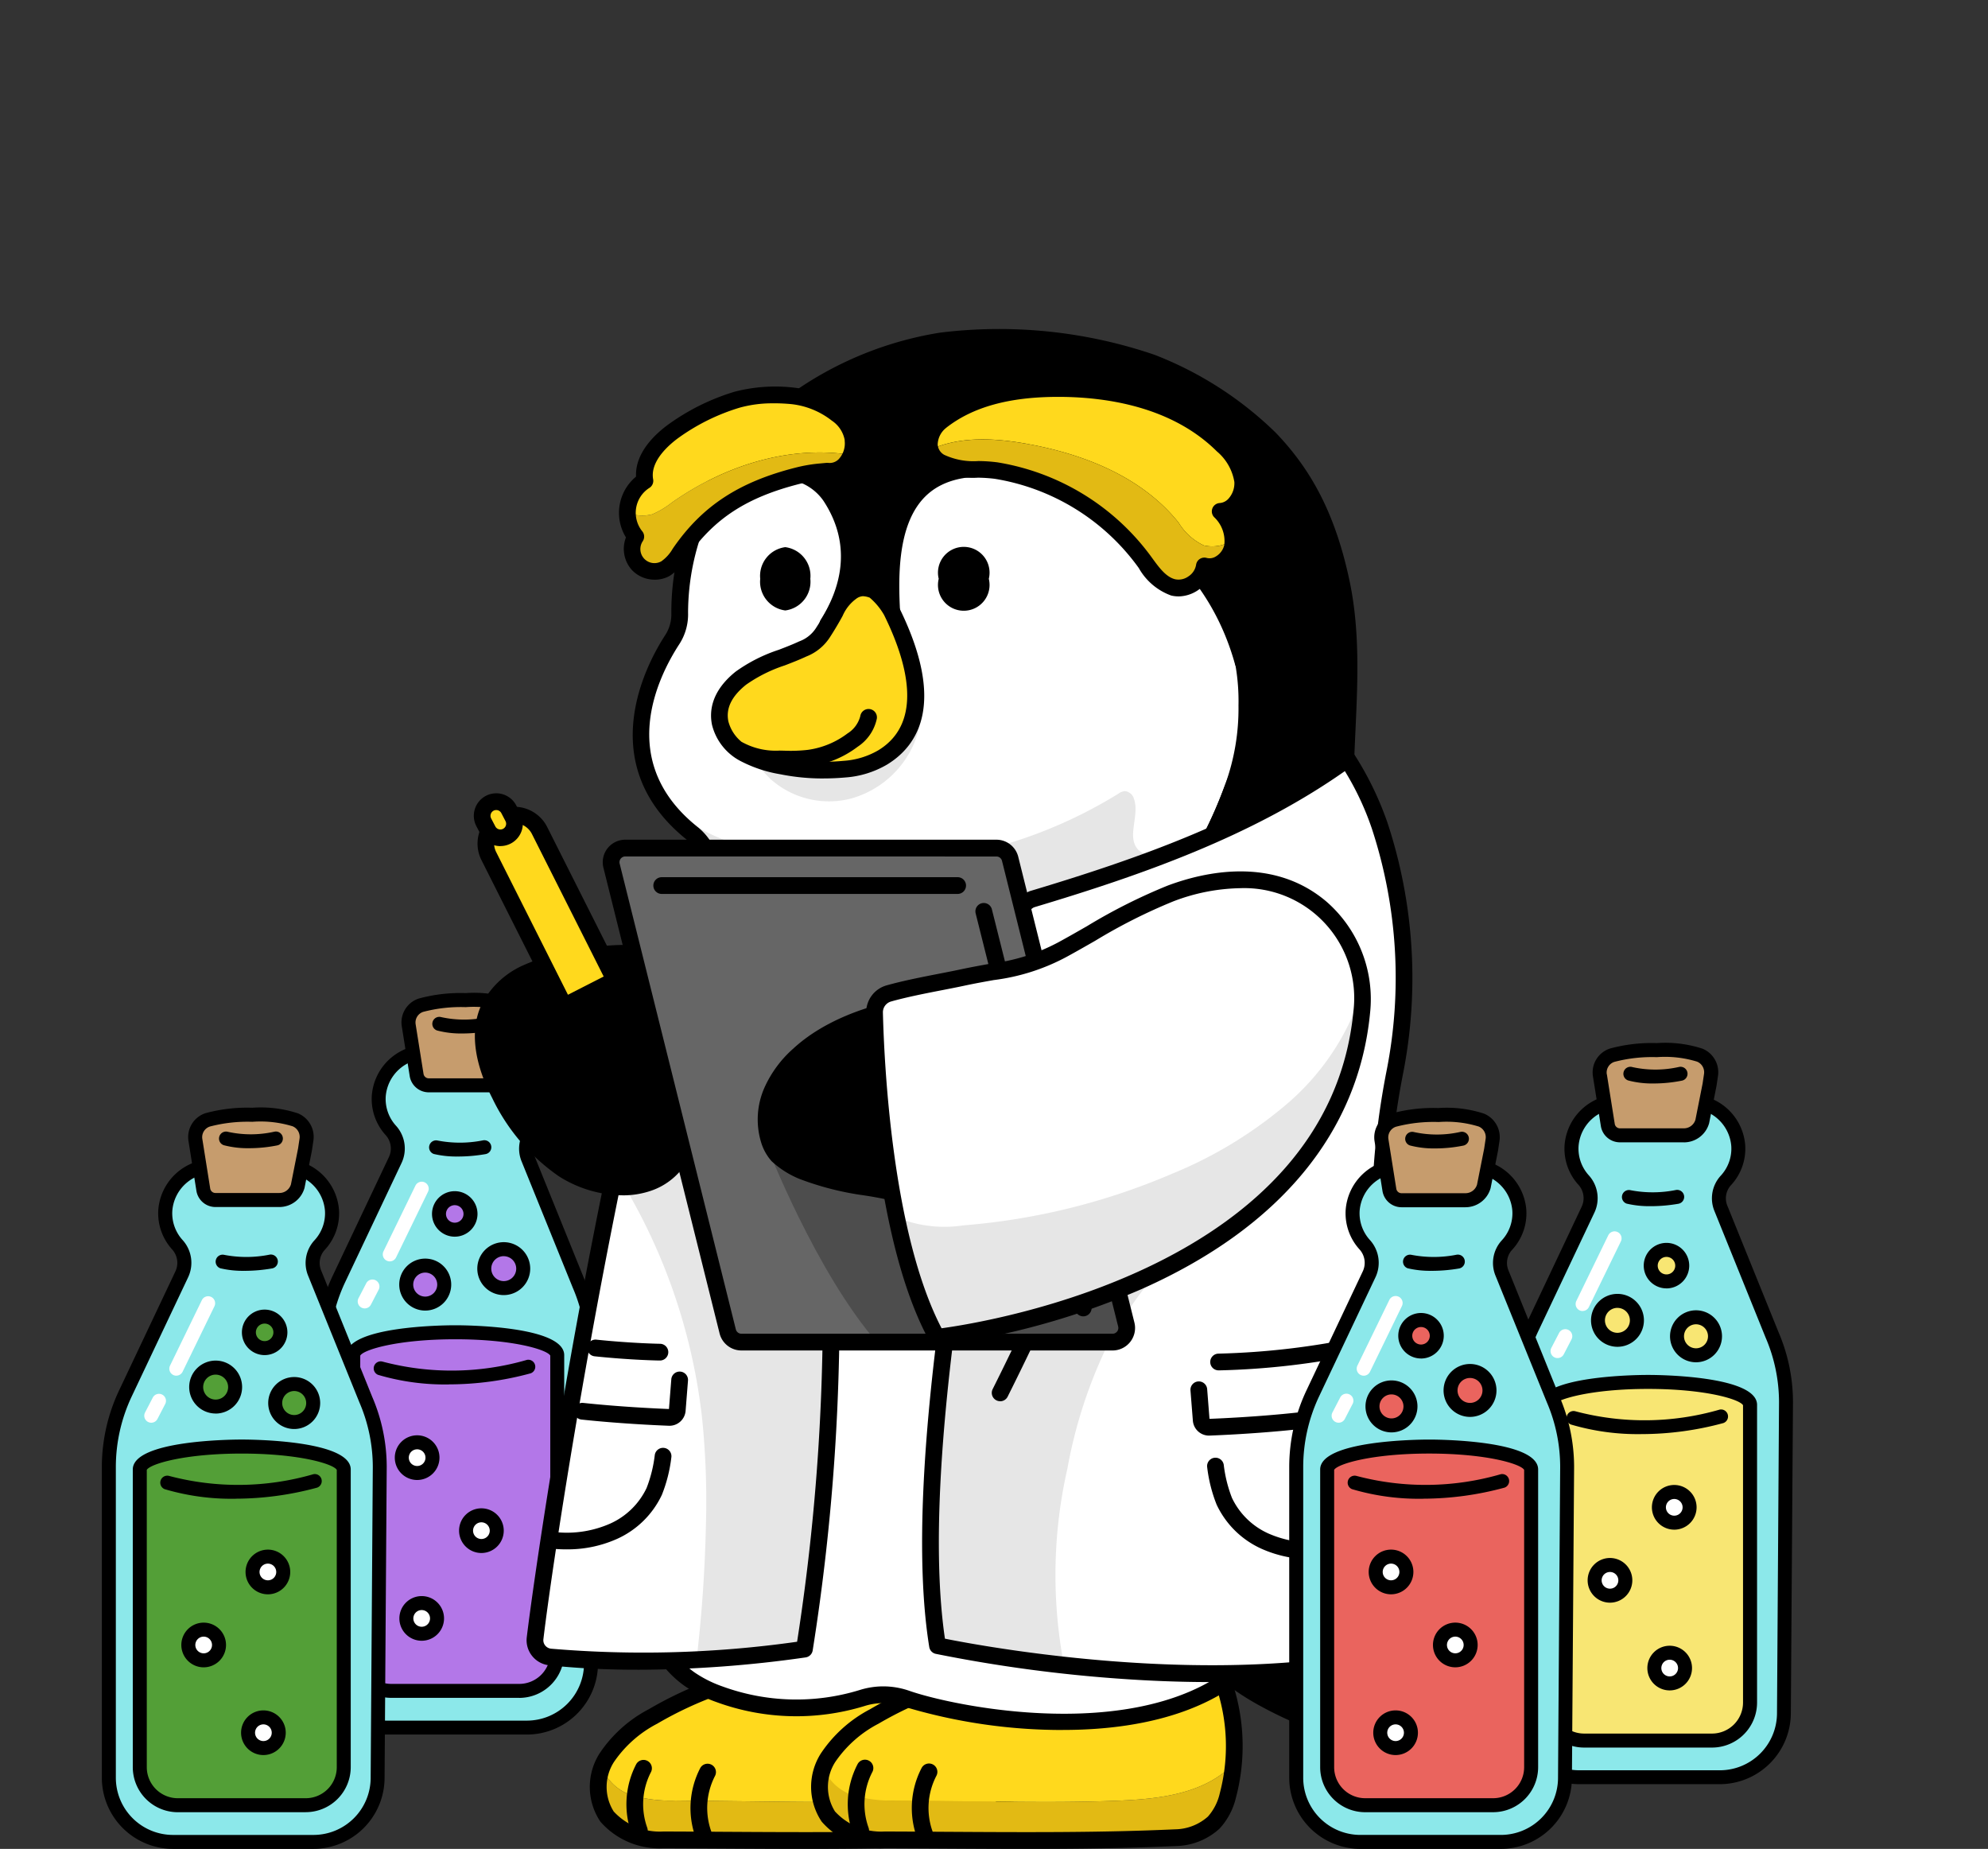 <svg xmlns="http://www.w3.org/2000/svg" xmlns:xlink="http://www.w3.org/1999/xlink" width="177.254" height="164.835" viewBox="0 0 177.254 164.835">
  <rect x="0" y="0" width="177.254" height="164.835" fill="#333333" stroke="none"/>
  <defs>
    <clipPath id="clip-path">
      <rect id="長方形_5433" data-name="長方形 5433" width="177.254" height="164.835" transform="translate(5578.33 -1497.833)" fill="#fff" stroke="#707070" stroke-width="1" opacity="0.773"/>
    </clipPath>
    <clipPath id="clip-path-2">
      <rect id="長方形_5432" data-name="長方形 5432" width="44.43" height="76.295" fill="none"/>
    </clipPath>
    <clipPath id="clip-path-3">
      <rect id="長方形_5430" data-name="長方形 5430" width="89.633" height="135.518" fill="none"/>
    </clipPath>
    <clipPath id="clip-path-4">
      <rect id="長方形_5431" data-name="長方形 5431" width="44.918" height="71.838" fill="none"/>
    </clipPath>
  </defs>
  <g id="area_job-chara5" transform="translate(-5578.33 1497.833)" clip-path="url(#clip-path)">
    <g id="グループ_7090" data-name="グループ 7090" transform="translate(0 2.972)">
      <g id="グループ_7086" data-name="グループ 7086" transform="translate(5587.411 -1412.266)">
        <g id="グループ_7085" data-name="グループ 7085" clip-path="url(#clip-path-2)">
          <path id="パス_26983" data-name="パス 26983" d="M67.563,32.688,63.014,21.449a2.36,2.36,0,0,1,.414-2.493,4.18,4.18,0,0,0,1.123-3.128A4.284,4.284,0,0,0,60.229,11.9H54.015a4.287,4.287,0,0,0-4.328,3.975A4.173,4.173,0,0,0,50.766,18.9a2.409,2.409,0,0,1,.386,2.648L46.127,32.168a15.279,15.279,0,0,0-1.469,6.538V66.421a5.72,5.72,0,0,0,5.719,5.719H62.9a5.719,5.719,0,0,0,5.719-5.719l.192-27.689a15.281,15.281,0,0,0-1.246-6.043" transform="translate(-25.002 -6.659)" fill="#8ce8ea"/>
          <path id="パス_26984" data-name="パス 26984" d="M62.1,71.97H49.584a6.35,6.35,0,0,1-6.343-6.343V37.913a16.014,16.014,0,0,1,1.529-6.8L49.8,20.491a1.778,1.778,0,0,0-.285-1.962,4.787,4.787,0,0,1-1.24-3.484,4.889,4.889,0,0,1,4.951-4.567h6.214A4.9,4.9,0,0,1,64.38,15a4.783,4.783,0,0,1-1.29,3.593,1.733,1.733,0,0,0-.292,1.833l4.547,11.233a15.828,15.828,0,0,1,1.294,6.284l-.192,27.694A6.349,6.349,0,0,1,62.1,71.97M53.222,11.726a3.642,3.642,0,0,0-3.705,3.383,3.547,3.547,0,0,0,.918,2.582,3.023,3.023,0,0,1,.489,3.334L45.9,31.642a14.749,14.749,0,0,0-1.409,6.271V65.628a5.1,5.1,0,0,0,5.1,5.1H62.1a5.1,5.1,0,0,0,5.1-5.1l.192-27.694A14.57,14.57,0,0,0,66.2,32.142l-.005-.013L61.642,20.89a2.983,2.983,0,0,1,.537-3.153,3.545,3.545,0,0,0,.956-2.664,3.647,3.647,0,0,0-3.7-3.346Z" transform="translate(-24.208 -5.866)"/>
          <path id="パス_26985" data-name="パス 26985" d="M68.834,31.252a8.74,8.74,0,0,1-2.172-.225.624.624,0,0,1,.333-1.2,10.453,10.453,0,0,0,4.05-.014.624.624,0,1,1,.208,1.23,14.5,14.5,0,0,1-2.419.211" transform="translate(-37.065 -16.684)"/>
          <path id="パス_26986" data-name="パス 26986" d="M69.112,70.743c0-1.129-4.071-2.044-9.093-2.044s-9.093.915-9.093,2.044V97.285a3.389,3.389,0,0,0,3.388,3.388h11.41a3.388,3.388,0,0,0,3.388-3.388V70.743Z" transform="translate(-28.511 -38.461)" fill="#b377e8"/>
          <path id="パス_26987" data-name="パス 26987" d="M64.931,100.5H53.521a4.017,4.017,0,0,1-4.012-4.012V69.949c0-2.592,8.722-2.667,9.717-2.667s9.716.075,9.717,2.667V96.492a4.017,4.017,0,0,1-4.012,4.012M50.757,69.981v26.51a2.768,2.768,0,0,0,2.765,2.765h11.41A2.768,2.768,0,0,0,67.7,96.492V69.983c-.307-.53-3.351-1.453-8.47-1.453s-8.159.923-8.469,1.452M67.7,69.949a.133.133,0,0,0,0,.014Zm1.248,0h0Z" transform="translate(-27.718 -37.668)"/>
          <path id="パス_26988" data-name="パス 26988" d="M61.737,76.453a20.977,20.977,0,0,1-6.315-.854.624.624,0,0,1,.4-1.18A24.072,24.072,0,0,0,68.7,74.262a.624.624,0,0,1,.327,1.2,27.831,27.831,0,0,1-7.285.986" transform="translate(-30.792 -41.564)"/>
          <path id="パス_26989" data-name="パス 26989" d="M73.778,107.147a1.368,1.368,0,1,0,1.368-1.368,1.368,1.368,0,0,0-1.368,1.368" transform="translate(-41.304 -59.22)" fill="#fff"/>
          <path id="パス_26990" data-name="パス 26990" d="M74.353,108.345a1.992,1.992,0,1,1,1.992-1.992,1.994,1.994,0,0,1-1.992,1.992m0-2.736a.744.744,0,1,0,.744.744.745.745,0,0,0-.744-.744" transform="translate(-40.511 -58.427)"/>
          <path id="パス_26991" data-name="パス 26991" d="M60.761,92.359a1.368,1.368,0,1,0,1.368-1.368,1.368,1.368,0,0,0-1.368,1.368" transform="translate(-34.017 -50.941)" fill="#fff"/>
          <path id="パス_26992" data-name="パス 26992" d="M61.335,93.557a1.992,1.992,0,1,1,1.992-1.992,1.994,1.994,0,0,1-1.992,1.992m0-2.736a.744.744,0,1,0,.744.744.745.745,0,0,0-.744-.744" transform="translate(-33.223 -50.148)"/>
          <path id="パス_26993" data-name="パス 26993" d="M61.682,124.919a1.368,1.368,0,1,0,1.368-1.368,1.368,1.368,0,0,0-1.368,1.368" transform="translate(-34.533 -69.17)" fill="#fff"/>
          <path id="パス_26994" data-name="パス 26994" d="M62.257,126.118a1.991,1.991,0,1,1,1.992-1.992,1.994,1.994,0,0,1-1.992,1.992m0-2.736a.744.744,0,1,0,.744.744.745.745,0,0,0-.744-.744" transform="translate(-33.739 -68.377)"/>
          <path id="パス_26995" data-name="パス 26995" d="M57.533,45.322a.625.625,0,0,1-.56-.9l2.842-5.843a.624.624,0,1,1,1.122.546L58.094,44.97a.624.624,0,0,1-.561.351" transform="translate(-31.861 -21.403)" fill="#fff"/>
          <path id="パス_26996" data-name="パス 26996" d="M52.455,60.619a.624.624,0,0,1-.553-.911l.677-1.306a.624.624,0,1,1,1.107.574l-.677,1.306a.623.623,0,0,1-.554.337" transform="translate(-29.018 -32.507)" fill="#fff"/>
          <path id="パス_26997" data-name="パス 26997" d="M72.14,2.591c0,.651-1.845,1.149-4.789,1.149s-5.33-.528-5.33-1.179,2.386-1.179,5.33-1.179,4.789.558,4.789,1.209" transform="translate(-34.722 -0.774)" fill="#c69c6d"/>
          <path id="パス_26998" data-name="パス 26998" d="M62.021,4.06l.9,6.436h7.941L72.14,4.09" transform="translate(-34.722 -2.273)" fill="#c69c6d"/>
          <path id="パス_26999" data-name="パス 26999" d="M68.834,8.847H63.128a1.722,1.722,0,0,1-1.7-1.478l-.7-4.4A2.236,2.236,0,0,1,62.253.482,14.221,14.221,0,0,1,66.419,0,10.659,10.659,0,0,1,70.49.5a2.272,2.272,0,0,1,1.375,2.441l-.134.894-.649,3.277c0,.017-.007.033-.012.049a2.332,2.332,0,0,1-2.235,1.69m-2.415-7.6a13.27,13.27,0,0,0-3.784.422,1,1,0,0,0-.673,1.111l.7,4.4a.473.473,0,0,0,.465.415h5.707a1.08,1.08,0,0,0,1.029-.761L70.5,3.617l.129-.865a1.026,1.026,0,0,0-.619-1.1,9.756,9.756,0,0,0-3.593-.4" transform="translate(-33.984 0)"/>
          <path id="パス_27000" data-name="パス 27000" d="M69.639,6.29a8.447,8.447,0,0,1-2.282-.265.624.624,0,0,1,.362-1.194,9.543,9.543,0,0,0,4.157-.015.624.624,0,1,1,.242,1.224,12.808,12.808,0,0,1-2.479.25" transform="translate(-37.462 -2.69)"/>
          <path id="パス_27001" data-name="パス 27001" d="M80.945,53.6a1.735,1.735,0,1,1-1.735-1.735A1.735,1.735,0,0,1,80.945,53.6" transform="translate(-43.374 -29.038)" fill="#b377e8"/>
          <path id="パス_27002" data-name="パス 27002" d="M78.415,55.168a2.359,2.359,0,1,1,2.359-2.359,2.362,2.362,0,0,1-2.359,2.359m0-3.471a1.112,1.112,0,1,0,1.111,1.111A1.113,1.113,0,0,0,78.415,51.7" transform="translate(-42.58 -28.244)"/>
          <path id="パス_27003" data-name="パス 27003" d="M71.107,42.944a1.4,1.4,0,1,1-1.4-1.4,1.4,1.4,0,0,1,1.4,1.4" transform="translate(-38.237 -23.256)" fill="#b377e8"/>
          <path id="パス_27004" data-name="パス 27004" d="M68.909,44.178a2.028,2.028,0,1,1,2.028-2.029,2.031,2.031,0,0,1-2.028,2.029m0-2.809a.781.781,0,1,0,.78.781.781.781,0,0,0-.78-.781" transform="translate(-37.443 -22.462)"/>
          <path id="パス_27005" data-name="パス 27005" d="M65.046,56.888a1.694,1.694,0,1,1-1.694-1.694,1.694,1.694,0,0,1,1.694,1.694" transform="translate(-34.52 -30.9)" fill="#b377e8"/>
          <path id="パス_27006" data-name="パス 27006" d="M62.559,58.412a2.317,2.317,0,1,1,2.317-2.317,2.32,2.32,0,0,1-2.317,2.317m0-3.387a1.07,1.07,0,1,0,1.07,1.07,1.071,1.071,0,0,0-1.07-1.07" transform="translate(-33.726 -30.107)"/>
          <path id="パス_27007" data-name="パス 27007" d="M24.323,55.843,19.774,44.6a2.36,2.36,0,0,1,.414-2.493,4.18,4.18,0,0,0,1.123-3.128,4.284,4.284,0,0,0-4.321-3.932H10.775a4.287,4.287,0,0,0-4.328,3.975,4.173,4.173,0,0,0,1.079,3.033,2.409,2.409,0,0,1,.386,2.648L2.887,55.323a15.279,15.279,0,0,0-1.469,6.538V89.576a5.72,5.72,0,0,0,5.719,5.719H19.657a5.719,5.719,0,0,0,5.72-5.719l.191-27.689a15.28,15.28,0,0,0-1.245-6.043" transform="translate(-0.794 -19.623)" fill="#8ce8ea"/>
          <path id="パス_27008" data-name="パス 27008" d="M18.863,95.125H6.343A6.35,6.35,0,0,1,0,88.782V61.068a16.014,16.014,0,0,1,1.529-6.8L6.555,43.646a1.778,1.778,0,0,0-.285-1.962A4.789,4.789,0,0,1,5.03,38.2a4.889,4.889,0,0,1,4.951-4.566H16.2a4.9,4.9,0,0,1,4.944,4.518,4.782,4.782,0,0,1-1.29,3.593,1.733,1.733,0,0,0-.291,1.833L24.1,54.809A15.824,15.824,0,0,1,25.4,61.093l-.191,27.694a6.349,6.349,0,0,1-6.343,6.338M9.981,34.88a3.642,3.642,0,0,0-3.7,3.383,3.544,3.544,0,0,0,.918,2.581,3.023,3.023,0,0,1,.488,3.334L2.657,54.8a14.749,14.749,0,0,0-1.409,6.271V88.782a5.1,5.1,0,0,0,5.1,5.1h12.52a5.1,5.1,0,0,0,5.1-5.1l.191-27.694A14.573,14.573,0,0,0,22.956,55.3l-.005-.013L18.4,44.044a2.984,2.984,0,0,1,.537-3.154,3.545,3.545,0,0,0,.956-2.663,3.647,3.647,0,0,0-3.7-3.347Z" transform="translate(0 -18.829)"/>
          <path id="パス_27009" data-name="パス 27009" d="M25.595,54.406a8.732,8.732,0,0,1-2.172-.225.624.624,0,0,1,.333-1.2,10.447,10.447,0,0,0,4.049-.014.624.624,0,1,1,.208,1.23,14.486,14.486,0,0,1-2.418.211" transform="translate(-12.858 -29.647)"/>
          <path id="パス_27010" data-name="パス 27010" d="M25.872,93.9c0-1.129-4.071-2.044-9.093-2.044s-9.093.915-9.093,2.044V120.44a3.389,3.389,0,0,0,3.388,3.388h11.41a3.388,3.388,0,0,0,3.388-3.388V93.9Z" transform="translate(-4.303 -51.424)" fill="#539f37"/>
          <path id="パス_27011" data-name="パス 27011" d="M21.69,123.658H10.28a4.017,4.017,0,0,1-4.012-4.012V93.1c0-2.592,8.722-2.667,9.717-2.667S25.7,90.511,25.7,93.1v26.542a4.017,4.017,0,0,1-4.012,4.012M7.516,93.135v26.51a2.768,2.768,0,0,0,2.764,2.765H21.69a2.768,2.768,0,0,0,2.765-2.765V93.136c-.308-.53-3.352-1.453-8.47-1.453s-8.159.923-8.469,1.452M24.454,93.1v0Zm1.248,0h0Z" transform="translate(-3.509 -50.63)"/>
          <path id="パス_27012" data-name="パス 27012" d="M18.5,99.607a20.976,20.976,0,0,1-6.315-.854.624.624,0,0,1,.4-1.18,24.072,24.072,0,0,0,12.869-.156.624.624,0,0,1,.327,1.2,27.831,27.831,0,0,1-7.285.986" transform="translate(-6.585 -54.527)"/>
          <path id="パス_27013" data-name="パス 27013" d="M20.255,130.3a1.368,1.368,0,1,1-1.368-1.368,1.368,1.368,0,0,1,1.368,1.368" transform="translate(-9.808 -72.184)" fill="#fff"/>
          <path id="パス_27014" data-name="パス 27014" d="M18.094,131.5a1.992,1.992,0,1,1,1.992-1.992,1.994,1.994,0,0,1-1.992,1.992m0-2.736a.744.744,0,1,0,.744.744.745.745,0,0,0-.744-.744" transform="translate(-9.015 -71.39)"/>
          <path id="パス_27015" data-name="パス 27015" d="M33.273,115.514a1.368,1.368,0,1,1-1.368-1.368,1.368,1.368,0,0,1,1.368,1.368" transform="translate(-17.096 -63.904)" fill="#fff"/>
          <path id="パス_27016" data-name="パス 27016" d="M31.112,116.712A1.992,1.992,0,1,1,33.1,114.72a1.994,1.994,0,0,1-1.992,1.992m0-2.736a.744.744,0,1,0,.744.744.745.745,0,0,0-.744-.744" transform="translate(-16.303 -63.111)"/>
          <path id="パス_27017" data-name="パス 27017" d="M32.352,148.074a1.368,1.368,0,1,1-1.368-1.368,1.368,1.368,0,0,1,1.368,1.368" transform="translate(-16.58 -82.133)" fill="#fff"/>
          <path id="パス_27018" data-name="パス 27018" d="M30.191,149.272a1.991,1.991,0,1,1,1.992-1.992,1.994,1.994,0,0,1-1.992,1.992m0-2.736a.744.744,0,1,0,.744.744.745.745,0,0,0-.744-.744" transform="translate(-15.787 -81.34)"/>
          <path id="パス_27019" data-name="パス 27019" d="M14.292,68.476a.625.625,0,0,1-.56-.9l2.841-5.843a.624.624,0,0,1,1.122.546l-2.842,5.842a.624.624,0,0,1-.561.351" transform="translate(-7.652 -34.366)" fill="#fff"/>
          <path id="パス_27020" data-name="パス 27020" d="M9.214,83.774a.624.624,0,0,1-.553-.911l.677-1.306a.624.624,0,1,1,1.107.574l-.677,1.306a.623.623,0,0,1-.554.337" transform="translate(-4.809 -45.471)" fill="#fff"/>
          <path id="パス_27021" data-name="パス 27021" d="M28.932,25.823c0,.651-1.845,1.149-4.789,1.149s-5.33-.528-5.33-1.179,2.387-1.179,5.33-1.179,4.789.558,4.789,1.209" transform="translate(-10.532 -13.78)" fill="#c69c6d"/>
          <path id="パス_27022" data-name="パス 27022" d="M18.813,27.293l.9,6.436h7.941l1.283-6.406" transform="translate(-10.532 -15.28)" fill="#c69c6d"/>
          <path id="パス_27023" data-name="パス 27023" d="M25.625,32.079H19.919a1.721,1.721,0,0,1-1.7-1.478l-.7-4.4a2.238,2.238,0,0,1,1.523-2.491,14.228,14.228,0,0,1,4.166-.482,10.649,10.649,0,0,1,4.071.5,2.271,2.271,0,0,1,1.375,2.441l-.134.894-.649,3.278c0,.016-.007.033-.011.049a2.332,2.332,0,0,1-2.236,1.689m-6.872-6.066.7,4.4a.473.473,0,0,0,.464.415h5.707a1.079,1.079,0,0,0,1.029-.761l.639-3.222.129-.864a1.025,1.025,0,0,0-.618-1.1,9.747,9.747,0,0,0-3.593-.4,13.259,13.259,0,0,0-3.784.422,1,1,0,0,0-.673,1.111" transform="translate(-9.793 -13.007)"/>
          <path id="パス_27024" data-name="パス 27024" d="M26.43,29.522a8.418,8.418,0,0,1-2.282-.265.624.624,0,0,1,.362-1.194,9.544,9.544,0,0,0,4.157-.015.624.624,0,0,1,.242,1.225,12.806,12.806,0,0,1-2.479.25" transform="translate(-13.272 -15.695)"/>
          <path id="パス_27025" data-name="パス 27025" d="M19.111,77.589a1.735,1.735,0,1,0,1.735-1.735,1.735,1.735,0,0,0-1.735,1.735" transform="translate(-10.699 -42.467)" fill="#539f37"/>
          <path id="パス_27026" data-name="パス 27026" d="M20.052,79.155A2.359,2.359,0,1,1,22.411,76.8a2.362,2.362,0,0,1-2.359,2.359m0-3.471A1.112,1.112,0,1,0,21.164,76.8a1.113,1.113,0,0,0-1.111-1.111" transform="translate(-9.905 -41.673)"/>
          <path id="パス_27027" data-name="パス 27027" d="M29.79,66.93a1.4,1.4,0,1,0,1.4-1.4,1.4,1.4,0,0,0-1.4,1.4" transform="translate(-16.678 -36.684)" fill="#539f37"/>
          <path id="パス_27028" data-name="パス 27028" d="M30.4,68.165a2.028,2.028,0,1,1,2.028-2.029A2.031,2.031,0,0,1,30.4,68.165m0-2.809a.781.781,0,1,0,.78.78.782.782,0,0,0-.78-.78" transform="translate(-15.884 -35.891)"/>
          <path id="パス_27029" data-name="パス 27029" d="M35.115,80.874a1.694,1.694,0,1,0,1.694-1.694,1.694,1.694,0,0,0-1.694,1.694" transform="translate(-19.659 -44.329)" fill="#539f37"/>
          <path id="パス_27030" data-name="パス 27030" d="M36.015,82.4a2.317,2.317,0,1,1,2.317-2.317A2.32,2.32,0,0,1,36.015,82.4m0-3.387a1.07,1.07,0,1,0,1.07,1.07,1.071,1.071,0,0,0-1.07-1.07" transform="translate(-18.865 -43.536)"/>
        </g>
      </g>
      <g id="グループ_7082" data-name="グループ 7082" transform="translate(5620.576 -1471.489)">
        <g id="グループ_7081" data-name="グループ 7081" clip-path="url(#clip-path-3)">
          <path id="パス_26862" data-name="パス 26862" d="M116.138,206.425a22.5,22.5,0,0,0,9.138,9.475,36.719,36.719,0,0,0,12.605,4.206,9.813,9.813,0,0,0,4.38-.023,2.128,2.128,0,0,0,1.588-1.375,2.711,2.711,0,0,0-.558-1.859,37.624,37.624,0,0,1-5.135-18.582" transform="translate(-54.994 -93.883)"/>
          <path id="パス_26863" data-name="パス 26863" d="M139.646,220.42a16.186,16.186,0,0,1-2.556-.248,37.018,37.018,0,0,1-12.859-4.3,23.062,23.062,0,0,1-9.437-9.8.746.746,0,1,1,1.345-.647,21.578,21.578,0,0,0,8.839,9.153,35.558,35.558,0,0,0,12.35,4.114,9.273,9.273,0,0,0,4.045,0c.464-.14.989-.429,1.076-.821a2.23,2.23,0,0,0-.472-1.322,38.223,38.223,0,0,1-5.237-18.952.746.746,0,0,1,.74-.753h.007a.746.746,0,0,1,.746.74,36.731,36.731,0,0,0,5.032,18.211,3.351,3.351,0,0,1,.643,2.4,2.79,2.79,0,0,1-2.1,1.929,7.412,7.412,0,0,1-2.159.294" transform="translate(-54.322 -93.212)"/>
          <path id="パス_26864" data-name="パス 26864" d="M24.454,238.234a12.346,12.346,0,0,0,3.822.446l7.423.085c4.133.048,8.268.1,12.4-.075,3.624-.149,7.579-.616,10.117-3.208l.072.044a18,18,0,0,0-1.2-8.194l-18.906-.364a33.348,33.348,0,0,0-11.926,4.222,11.043,11.043,0,0,0-4.113,3.671,5.54,5.54,0,0,0-.417.882,4.182,4.182,0,0,0,2.726,2.491" transform="translate(-10.289 -107.474)" fill="#ffd91d"/>
          <path id="パス_26865" data-name="パス 26865" d="M21.853,247.77a6.327,6.327,0,0,0,5.024,2.078c9.028.029,17.65.184,25.92-.195a5.239,5.239,0,0,0,3.419-1.345,5.368,5.368,0,0,0,1.256-2.408,14.738,14.738,0,0,0,.5-2.716l-.072-.043c-2.538,2.591-6.493,3.058-10.117,3.208-4.13.17-8.265.122-12.4.075l-7.423-.086a12.314,12.314,0,0,1-3.822-.446,4.18,4.18,0,0,1-2.726-2.491,4.576,4.576,0,0,0,.44,4.369" transform="translate(-9.974 -115.132)" fill="#e2ba14"/>
          <path id="パス_26866" data-name="パス 26866" d="M38.839,242.321c-2.423,0-4.884-.015-7.393-.03q-2.6-.015-5.247-.026a6.963,6.963,0,0,1-5.613-2.368,5.549,5.549,0,0,1-.075-6.085,11.881,11.881,0,0,1,4.379-3.936,34.322,34.322,0,0,1,12.194-4.316.746.746,0,1,1,.221,1.476,32.816,32.816,0,0,0-11.658,4.127,10.534,10.534,0,0,0-3.849,3.405,4.112,4.112,0,0,0-.029,4.418,5.584,5.584,0,0,0,4.435,1.787q2.649.008,5.251.026c7.2.042,14,.085,20.632-.22a4.506,4.506,0,0,0,2.932-1.133,4.716,4.716,0,0,0,1.061-2.082,16.462,16.462,0,0,0-.674-10.43.746.746,0,0,1,1.39-.544,17.986,17.986,0,0,1,.718,11.389,6.133,6.133,0,0,1-1.45,2.733,5.923,5.923,0,0,1-3.907,1.557c-4.353.2-8.769.252-13.316.252" transform="translate(-9.298 -106.803)"/>
          <path id="パス_26867" data-name="パス 26867" d="M28.041,243.758a6.962,6.962,0,0,0-.371,5.554" transform="translate(-12.909 -115.424)" fill="#ffd91d"/>
          <path id="パス_26868" data-name="パス 26868" d="M27,249.388a.746.746,0,0,1-.7-.49,7.733,7.733,0,0,1,.411-6.158.746.746,0,1,1,1.321.694,6.218,6.218,0,0,0-.33,4.951.747.747,0,0,1-.7,1" transform="translate(-12.24 -114.753)"/>
          <path id="パス_26869" data-name="パス 26869" d="M38.887,244.4a6.962,6.962,0,0,0-.371,5.554" transform="translate(-18.044 -115.73)" fill="#ffd91d"/>
          <path id="パス_26870" data-name="パス 26870" d="M37.847,250.033a.746.746,0,0,1-.7-.49,7.733,7.733,0,0,1,.411-6.158.746.746,0,1,1,1.321.694,6.218,6.218,0,0,0-.33,4.951.747.747,0,0,1-.7,1" transform="translate(-17.375 -115.058)"/>
          <path id="パス_26871" data-name="パス 26871" d="M61.934,238.234a12.346,12.346,0,0,0,3.822.446l7.423.085c4.133.048,8.268.1,12.4-.075,3.624-.149,7.579-.616,10.117-3.208l.072.044a18,18,0,0,0-1.2-8.194l-18.906-.364a33.348,33.348,0,0,0-11.926,4.222,11.043,11.043,0,0,0-4.113,3.671,5.539,5.539,0,0,0-.417.882,4.182,4.182,0,0,0,2.726,2.491" transform="translate(-28.036 -107.474)" fill="#ffd91d"/>
          <path id="パス_26872" data-name="パス 26872" d="M59.333,247.77a6.327,6.327,0,0,0,5.024,2.078c9.028.029,17.65.184,25.92-.195a5.239,5.239,0,0,0,3.419-1.345,5.368,5.368,0,0,0,1.256-2.408,14.738,14.738,0,0,0,.5-2.716l-.072-.043c-2.538,2.591-6.493,3.058-10.117,3.208-4.13.17-8.265.122-12.4.075l-7.423-.086a12.314,12.314,0,0,1-3.822-.446,4.179,4.179,0,0,1-2.726-2.491,4.576,4.576,0,0,0,.44,4.369" transform="translate(-27.721 -115.132)" fill="#e2ba14"/>
          <path id="パス_26873" data-name="パス 26873" d="M76.319,242.321c-2.423,0-4.884-.015-7.393-.03q-2.6-.015-5.247-.026a6.962,6.962,0,0,1-5.613-2.368,5.549,5.549,0,0,1-.075-6.086,11.878,11.878,0,0,1,4.379-3.935,34.322,34.322,0,0,1,12.194-4.316.746.746,0,0,1,.221,1.476,32.812,32.812,0,0,0-11.658,4.127,10.526,10.526,0,0,0-3.849,3.405,4.111,4.111,0,0,0-.029,4.418,5.583,5.583,0,0,0,4.435,1.787q2.648.008,5.251.026c7.2.043,14,.085,20.632-.22a4.5,4.5,0,0,0,2.931-1.133,4.7,4.7,0,0,0,1.061-2.082,16.465,16.465,0,0,0-.674-10.43.746.746,0,0,1,1.389-.544,17.983,17.983,0,0,1,.718,11.389,6.129,6.129,0,0,1-1.451,2.733,5.923,5.923,0,0,1-3.906,1.557c-4.353.2-8.769.252-13.317.252" transform="translate(-27.046 -106.803)"/>
          <path id="パス_26874" data-name="パス 26874" d="M65.522,243.758a6.963,6.963,0,0,0-.371,5.554" transform="translate(-30.657 -115.424)" fill="#ffd91d"/>
          <path id="パス_26875" data-name="パス 26875" d="M64.482,249.388a.746.746,0,0,1-.7-.49,7.731,7.731,0,0,1,.411-6.158.746.746,0,1,1,1.32.694,6.218,6.218,0,0,0-.33,4.951.747.747,0,0,1-.7,1" transform="translate(-29.987 -114.753)"/>
          <path id="パス_26876" data-name="パス 26876" d="M76.368,244.4A6.963,6.963,0,0,0,76,249.957" transform="translate(-35.792 -115.73)" fill="#ffd91d"/>
          <path id="パス_26877" data-name="パス 26877" d="M75.328,250.033a.746.746,0,0,1-.7-.49,7.731,7.731,0,0,1,.411-6.158.746.746,0,1,1,1.32.694,6.218,6.218,0,0,0-.33,4.951.747.747,0,0,1-.7,1" transform="translate(-35.123 -115.058)"/>
          <path id="パス_26878" data-name="パス 26878" d="M82.689,41.014a20.148,20.148,0,0,0-1.337-7.261,27.114,27.114,0,0,0-8.938-11.786,17.729,17.729,0,0,0-14.121-3.381c-2.468.549-4.775,1.721-7.27,2.13s-5.431-.184-6.742-2.344L39.693,15.8c-.5.434-.993.884-1.46,1.359a22.119,22.119,0,0,0-6.477,15.659,4.143,4.143,0,0,1-.654,2.36c-1.853,2.84-6.065,11,1.742,17.265a4.584,4.584,0,0,1,1.477,2.021,14.334,14.334,0,0,0,9.444,9.09,15.294,15.294,0,0,0,6.869.332c4.664-.794,16.209-2.968,25.787-6.454a39.992,39.992,0,0,0,4.648-9,21.317,21.317,0,0,0,1.619-7.414" transform="translate(-13.398 -7.481)" fill="#fff"/>
          <path id="パス_26879" data-name="パス 26879" d="M33.284,79.181c-.212.217.005.572.227.779a15.6,15.6,0,0,0,6.554,3.281,41.828,41.828,0,0,0,33.114-4.723,1.223,1.223,0,0,1,.585-.239.951.951,0,0,1,.824.718c.511,1.466-.694,3.382.372,4.51a2.617,2.617,0,0,0,1.335.643,11.8,11.8,0,0,0,5.671-.051c-7.725,5-16.871,7.432-26.015,8.438a39.36,39.36,0,0,1-13.821-.46,5.943,5.943,0,0,1-3.167-1.621,6.522,6.522,0,0,1-.887-1.492q-1.654-3.476-3.088-7.052" transform="translate(-15.72 -37.066)" fill="#e6e6e6"/>
          <path id="パス_26880" data-name="パス 26880" d="M47.187,64.2A14.923,14.923,0,0,1,32.964,54.042a3.856,3.856,0,0,0-1.241-1.691c-8.412-6.747-3.581-15.678-1.9-18.254a3.4,3.4,0,0,0,.533-1.936,22.706,22.706,0,0,1,6.691-16.2c.449-.456.941-.915,1.5-1.4a.745.745,0,0,1,.853-.086l4.589,2.574a.745.745,0,0,1,.273.264c1.136,1.87,3.822,2.35,5.984,2a23.62,23.62,0,0,0,3.875-1.1,30.538,30.538,0,0,1,3.353-1.018A18.506,18.506,0,0,1,72.2,20.7a28.048,28.048,0,0,1,9.188,12.112,20.741,20.741,0,0,1,1.388,7.535,22.289,22.289,0,0,1-1.666,7.676,40.669,40.669,0,0,1-4.737,9.17.745.745,0,0,1-.355.272c-9.665,3.517-21.344,5.71-25.916,6.488a17.32,17.32,0,0,1-2.918.253M39.135,16.036c-.372.333-.71.654-1.024.973A21.5,21.5,0,0,0,31.848,32.13a4.881,4.881,0,0,1-.775,2.783c-1.932,2.961-5.646,10.475,1.583,16.275a5.346,5.346,0,0,1,1.713,2.353,13.675,13.675,0,0,0,8.951,8.624,14.432,14.432,0,0,0,6.534.312,163.058,163.058,0,0,0,25.436-6.34,39.455,39.455,0,0,0,4.426-8.642,20.94,20.94,0,0,0,1.572-7.152A19.508,19.508,0,0,0,80,33.356a26.537,26.537,0,0,0-8.687-11.461A17,17,0,0,0,57.8,18.643a29.467,29.467,0,0,0-3.188.972,25.057,25.057,0,0,1-4.122,1.166c-2.409.4-5.75-.039-7.392-2.522ZM75.767,56.758h0Z" transform="translate(-12.744 -6.809)"/>
          <path id="パス_26881" data-name="パス 26881" d="M96.335,23.255a24.993,24.993,0,0,0-6.423-12.846A31.033,31.033,0,0,0,79.43,3.688,42.333,42.333,0,0,0,60.652,1.753,30.86,30.86,0,0,0,45.286,8.989l1.475.827c.7.4-3.218.235-2.549.69l-4.1,5.543c2.861-3.3,8.464-3.824,10.679-.463,2.423,3.679,2.1,7.733-.226,11.416a15.807,15.807,0,0,0,5.756-.066c-.358-5.745-.752-15.493,10.8-13.6l-3.992-1.367c6.7-3.488.507-.136.763-.193a17.726,17.726,0,0,1,14.121,3.38,27.084,27.084,0,0,1,8.7,11.949,19.461,19.461,0,0,1,1.211,7.157,20.614,20.614,0,0,1-1.257,7.355,40.008,40.008,0,0,1-4.649,9c7.961-2.9,14.564-6.7,14.726-11.372.186-5.371.716-10.738-.4-15.994" transform="translate(-18.991 -0.672)"/>
          <path id="パス_26882" data-name="パス 26882" d="M81.342,50.695a.746.746,0,0,1-.61-1.176,39.208,39.208,0,0,0,4.56-8.833A19.861,19.861,0,0,0,86.5,33.592a18.553,18.553,0,0,0-1.159-6.883,26.308,26.308,0,0,0-8.451-11.624,17.54,17.54,0,0,0-11.441-3.548l1.235.423a.746.746,0,0,1-.362,1.442c-3.4-.558-5.942-.1-7.566,1.374-2.918,2.639-2.574,8.149-2.369,11.441a.746.746,0,0,1-.532.761,15.89,15.89,0,0,1-5.891.11l-.156-.016a.746.746,0,0,1-.552-1.141c1.613-2.551,2.964-6.461.233-10.606a4.523,4.523,0,0,0-3.61-1.931A7.4,7.4,0,0,0,40,15.865a.746.746,0,0,1-1.164-.932l3.883-5.244a.761.761,0,0,1,.024-.155c.132-.5.557-.653,1.3-.742a.746.746,0,0,1,.088-1.039A31.4,31.4,0,0,1,59.882.342,42.936,42.936,0,0,1,78.994,2.308a31.965,31.965,0,0,1,10.782,6.91c3.372,3.477,5.412,7.551,6.617,13.209.947,4.442.738,9,.536,13.4-.043.923-.085,1.848-.117,2.772C96.662,42.977,91.542,47.03,81.6,50.65a.739.739,0,0,1-.255.045M66.454,10.012A19.271,19.271,0,0,1,77.78,13.886,27.787,27.787,0,0,1,86.731,26.16a19.985,19.985,0,0,1,1.263,7.431,21.309,21.309,0,0,1-1.3,7.618,42.773,42.773,0,0,1-3.464,7.223c7.81-3.124,11.98-6.521,12.1-9.882.032-.93.074-1.86.117-2.789.2-4.311.4-8.769-.5-13.024-1.144-5.369-3.065-9.218-6.229-12.482A30.2,30.2,0,0,0,78.524,3.724a41.448,41.448,0,0,0-18.443-1.9A29.619,29.619,0,0,0,45.924,8.2l.53.3A.824.824,0,0,1,46.9,9.4c-.144.659-.745.708-1.943.806-.235.019-.574.047-.824.079l-1.558,2.1a8.571,8.571,0,0,1,3.4-.484,5.98,5.98,0,0,1,4.758,2.6,10.554,10.554,0,0,1,.375,11.2,14.315,14.315,0,0,0,3.749-.022c-.214-3.6-.361-9.07,2.9-12.015a7.755,7.755,0,0,1,4.152-1.858.746.746,0,0,1,.2-1.174c1.18-.614,1.962-1.017,2.449-1.264.768-.389,1.323-.671,1.677-.018.15.274.178.468.057.658h.163M43.959,9.217h0Z" transform="translate(-18.32 0)"/>
          <path id="パス_26883" data-name="パス 26883" d="M88.536,18.911s16.065,1.949,20.3,17.2l-2.508-19.048L88.613,13.519l-3.62,2.465L86.3,17.832" transform="translate(-40.246 -6.402)"/>
          <path id="パス_26884" data-name="パス 26884" d="M108.164,36.184a.746.746,0,0,1-.718-.546C103.4,21.063,87.93,19,87.774,18.979a.746.746,0,0,1,.18-1.482c.145.018,12.657,1.668,18.727,12.39l-1.695-12.87L88.1,13.64,85.37,15.5l.87,1.228a.746.746,0,1,1-1.218.863l-1.309-1.849A.746.746,0,0,1,83.9,14.7l3.62-2.465a.744.744,0,0,1,.566-.115L105.8,15.659a.746.746,0,0,1,.593.634L108.9,35.34a.746.746,0,0,1-.591.829.728.728,0,0,1-.15.015" transform="translate(-39.575 -5.73)"/>
          <path id="パス_26885" data-name="パス 26885" d="M26.666,165.9c.885,3.839,1.995,8.027,5.216,10.3a11.5,11.5,0,0,0,2.661,1.337,20.023,20.023,0,0,0,12.732.321,6.33,6.33,0,0,1,3.949.071c5.408,1.878,26.121,5.718,33.028-6.433a36.723,36.723,0,0,0,5.937-27.046l-4.581-26.618-51.065,1.808-6.779,18.528Z" transform="translate(-12.627 -55.794)" fill="#fff"/>
          <path id="パス_26886" data-name="パス 26886" d="M64.483,180.043a48.873,48.873,0,0,1-14.175-2.083,5.549,5.549,0,0,0-3.484-.063,20.721,20.721,0,0,1-13.211-.334,12.114,12.114,0,0,1-2.832-1.426c-3.349-2.36-4.519-6.426-5.513-10.739a.752.752,0,0,1-.018-.2l1.1-27.737a.746.746,0,0,1,.045-.227l6.778-18.528a.746.746,0,0,1,.675-.489l51.065-1.808a.756.756,0,0,1,.762.619l4.581,26.618a37.268,37.268,0,0,1-6.04,27.569c-3.963,6.939-12.233,8.824-19.73,8.824M48.47,176.154a7.078,7.078,0,0,1,2.328.4c4.75,1.65,25.4,5.749,32.135-6.1.011-.018.022-.036.033-.055a35.783,35.783,0,0,0,5.818-26.5l-4.471-25.976L34.4,119.694,27.833,137.64l-1.088,27.52c.921,3.983,2,7.717,4.9,9.756a10.646,10.646,0,0,0,2.489,1.247,19.217,19.217,0,0,0,12.254.308,7.041,7.041,0,0,1,2.086-.317" transform="translate(-11.956 -55.123)"/>
          <path id="パス_26887" data-name="パス 26887" d="M114.7,72.307c-8.551,6.156-19.267,10.07-28.273,12.771a2.154,2.154,0,0,0-1.3,1.81c-1.2,7.367-10.187,45.968-7.153,64.752,0,0,28.5,6.243,46.638-.982a121.79,121.79,0,0,0-6.583-30.023s-1.661-7.964.708-20.07a43.359,43.359,0,0,0-1.33-22,27.923,27.923,0,0,0-2.865-5.934" transform="translate(-36.626 -34.239)" fill="#fff"/>
          <path id="パス_26888" data-name="パス 26888" d="M100.859,153.912c-2.976,2.208-6.217,6.685-7.851,10.011a42.77,42.77,0,0,0-3.367,10.563,42.807,42.807,0,0,0-.377,17.149c.034.162.039.383-.117.436a.346.346,0,0,1-.176,0l-10.6-2.05c-1.136-4.8-.873-9.8-.581-14.719a72.421,72.421,0,0,1,.826-8.329c.615-3.475.193-8.911,1.762-12.073" transform="translate(-36.714 -72.88)" fill="#e6e6e6"/>
          <path id="パス_26889" data-name="パス 26889" d="M101.619,154.508c-2.808,0-5.473-.116-7.86-.283a129.2,129.2,0,0,1-16.623-2.233.747.747,0,0,1-.577-.61C74,135.553,79.8,106.343,82.581,92.306c.523-2.636.936-4.717,1.131-5.916a2.9,2.9,0,0,1,1.826-2.4c9.5-2.849,19.437-6.308,27.714-12.268a.755.755,0,0,1,.26-.12.746.746,0,0,1,.993.276,28.653,28.653,0,0,1,2.929,6.072,44.215,44.215,0,0,1,1.357,22.385c-2.217,11.332-.844,19.07-.718,19.729a123.846,123.846,0,0,1,6.606,30.176.747.747,0,0,1-.469.737c-6.88,2.74-15.227,3.534-22.591,3.534m-23.665-3.872c3.829.769,28.766,5.393,45.194-.851a124.335,124.335,0,0,0-6.5-29.279.769.769,0,0,1-.027-.1c-.069-.331-1.664-8.25.707-20.365a42.679,42.679,0,0,0-1.3-21.61,25.293,25.293,0,0,0-2.412-5.141c-8.35,5.865-18.213,9.293-27.647,12.122-.453.136-.7.74-.782,1.215-.2,1.224-.614,3.317-1.14,5.966-2.738,13.8-8.4,42.362-6.09,58.04" transform="translate(-35.951 -33.861)"/>
          <path id="パス_26890" data-name="パス 26890" d="M100.315,101.068c-2.294,4.392-3.987,7.231-6.28,11.623l7.492,1.411a280.6,280.6,0,0,1-12.385,28.617" transform="translate(-42.21 -47.858)" fill="#fff"/>
          <path id="パス_26891" data-name="パス 26891" d="M88.469,142.795a.746.746,0,0,1-.667-1.081A280.537,280.537,0,0,0,99.848,114l-6.623-1.248a.746.746,0,0,1-.523-1.078c1.15-2.2,2.164-4.04,3.145-5.82s1.991-3.612,3.135-5.8a.746.746,0,1,1,1.323.691c-1.152,2.206-2.169,4.05-3.152,5.833-.841,1.526-1.706,3.1-2.66,4.9l6.5,1.225a.746.746,0,0,1,.562.991,282.2,282.2,0,0,1-12.418,28.694.747.747,0,0,1-.668.412" transform="translate(-41.539 -47.186)"/>
          <path id="パス_26892" data-name="パス 26892" d="M138.616,181.254c-4.7,1.269-12.562,1.656-14.9,1.746a.7.7,0,0,1-.726-.648l-.212-2.691" transform="translate(-58.14 -85.073)" fill="#fff"/>
          <path id="パス_26893" data-name="パス 26893" d="M123.022,183.076a1.444,1.444,0,0,1-1.442-1.335l-.213-2.691a.746.746,0,0,1,1.488-.117l.208,2.649c2.338-.091,10.081-.476,14.687-1.719a.746.746,0,0,1,.389,1.441c-4.786,1.291-12.738,1.682-15.061,1.771h-.056" transform="translate(-57.468 -84.402)"/>
          <path id="パス_26894" data-name="パス 26894" d="M126.143,173.606a68.384,68.384,0,0,0,12.738-1.5" transform="translate(-59.731 -81.494)" fill="#fff"/>
          <path id="パス_26895" data-name="パス 26895" d="M125.472,173.681a.746.746,0,0,1-.01-1.492,68.171,68.171,0,0,0,12.577-1.484.746.746,0,0,1,.342,1.453,68.331,68.331,0,0,1-12.9,1.524Z" transform="translate(-59.06 -80.823)"/>
          <path id="パス_26896" data-name="パス 26896" d="M125.6,192.583a12.563,12.563,0,0,0,.787,3.137,7.289,7.289,0,0,0,3.635,3.557,10.354,10.354,0,0,0,5.076.831" transform="translate(-59.472 -91.192)" fill="#fff"/>
          <path id="パス_26897" data-name="パス 26897" d="M133.541,200.215a10.77,10.77,0,0,1-4.508-.931,8.082,8.082,0,0,1-4-3.932,13.139,13.139,0,0,1-.841-3.321.746.746,0,0,1,1.474-.237,12.02,12.02,0,0,0,.732,2.952,6.572,6.572,0,0,0,3.266,3.183,9.583,9.583,0,0,0,4.709.763.747.747,0,0,1,.108,1.489c-.314.023-.626.034-.934.034" transform="translate(-58.801 -90.521)"/>
          <path id="パス_26898" data-name="パス 26898" d="M36.708,144.681a192.023,192.023,0,0,1-2.329,34.847,98.247,98.247,0,0,1-22.666.7,1.509,1.509,0,0,1-1.348-1.675c.643-5.39,3.717-26.343,8.47-48.007" transform="translate(-4.903 -61.817)" fill="#fff"/>
          <path id="パス_26899" data-name="パス 26899" d="M22.275,135.266c.8-.063,1.392.711,1.8,1.4a51.915,51.915,0,0,1,6.836,20.6,73.268,73.268,0,0,1,.328,9.609q-.13,5.768-.793,11.509a61.127,61.127,0,0,0,8.867-.831.439.439,0,0,0,.45-.47c1.8-11.841,2.5-23.817,3.2-35.774.146-2.49.291-4.981.311-7.475q.025-3.507-.282-7.006" transform="translate(-10.548 -60.059)" fill="#e6e6e6"/>
          <path id="パス_26900" data-name="パス 26900" d="M18.811,180.69a74.08,74.08,0,0,1-7.848-.39,2.259,2.259,0,0,1-1.537-.842,2.23,2.23,0,0,1-.472-1.664c.521-4.361,3.486-25.3,8.482-48.078a.746.746,0,1,1,1.458.32c-4.491,20.471-7.689,41.489-8.458,47.935a.746.746,0,0,0,.158.557.777.777,0,0,0,.529.289,97.527,97.527,0,0,0,21.934-.619,191.634,191.634,0,0,0,2.235-34.171.746.746,0,0,1,.728-.764.757.757,0,0,1,.764.728,193.135,193.135,0,0,1-2.338,34.983.747.747,0,0,1-.618.619,106.532,106.532,0,0,1-15.016,1.1m14.9-1.834h0Z" transform="translate(-4.232 -61.145)"/>
          <path id="パス_26901" data-name="パス 26901" d="M18.382,180.785c3.3.351,6.412.5,7.738.549a.7.7,0,0,0,.726-.648L27.058,178" transform="translate(-8.704 -84.284)" fill="#fff"/>
          <path id="パス_26902" data-name="パス 26902" d="M25.476,181.409H25.42c-1.219-.047-4.418-.194-7.789-.552a.746.746,0,0,1,.158-1.484c3.286.349,6.409.495,7.644.543l.209-2.649a.746.746,0,1,1,1.488.117l-.213,2.691a1.444,1.444,0,0,1-1.442,1.335" transform="translate(-8.033 -83.613)"/>
          <path id="パス_26903" data-name="パス 26903" d="M26.341,172.956s-2.461-.032-5.737-.371" transform="translate(-9.756 -81.722)" fill="#fff"/>
          <path id="パス_26904" data-name="パス 26904" d="M25.67,173.032h-.01c-.1,0-2.532-.036-5.8-.375a.746.746,0,1,1,.154-1.485c3.2.332,5.645.367,5.67.368a.746.746,0,0,1-.009,1.492" transform="translate(-9.085 -81.052)"/>
          <path id="パス_26905" data-name="パス 26905" d="M23.506,190.916a12.563,12.563,0,0,1-.787,3.137,7.289,7.289,0,0,1-3.635,3.557,10.353,10.353,0,0,1-5.076.831" transform="translate(-6.634 -90.402)" fill="#fff"/>
          <path id="パス_26906" data-name="パス 26906" d="M14.217,198.549q-.462,0-.933-.034a.747.747,0,0,1-.691-.8.756.756,0,0,1,.8-.691,9.583,9.583,0,0,0,4.709-.764,6.57,6.57,0,0,0,3.266-3.183,12.019,12.019,0,0,0,.731-2.952.746.746,0,0,1,1.474.237,13.139,13.139,0,0,1-.841,3.321,8.079,8.079,0,0,1-4,3.932,10.767,10.767,0,0,1-4.508.932" transform="translate(-5.962 -89.732)"/>
          <path id="パス_26907" data-name="パス 26907" d="M3.058,118.3c-1.232-2.4-2.085-5.313-.91-7.739A6.9,6.9,0,0,1,5.425,107.5a18,18,0,0,1,4.365-1.3,23.737,23.737,0,0,1,5.665-.452,7.341,7.341,0,0,1,5.28,2.049,4.868,4.868,0,0,1,1.62,4.807c-.448,2.024-2.2,3.441-3.61,4.958-.233.25-.475.58-.363.9a1.122,1.122,0,0,0,.287.382,4.242,4.242,0,0,1,.823,4.327,5.251,5.251,0,0,1-3.284,3.061,9.252,9.252,0,0,1-7.467-1.244A17.331,17.331,0,0,1,3.058,118.3" transform="translate(-0.752 -50.063)"/>
          <path id="パス_26908" data-name="パス 26908" d="M13.347,126.643a10.825,10.825,0,0,1-5.681-1.7,17.871,17.871,0,0,1-5.937-6.97c-1.681-3.269-2-6.176-.918-8.406a7.661,7.661,0,0,1,3.623-3.405A18.644,18.644,0,0,1,8.979,104.8a24.422,24.422,0,0,1,5.846-.466,8.069,8.069,0,0,1,5.739,2.235,5.6,5.6,0,0,1,1.854,5.526c-.411,1.857-1.723,3.19-2.993,4.479-.271.275-.541.549-.8.827a1.564,1.564,0,0,0-.154.189l.031.03.038.041a4.99,4.99,0,0,1,.986,5.1,5.974,5.974,0,0,1-3.75,3.511,7.723,7.723,0,0,1-2.429.373m.476-20.843a23.412,23.412,0,0,0-4.552.46A17.361,17.361,0,0,0,5.086,107.5a6.2,6.2,0,0,0-2.932,2.714c-1.1,2.263-.114,5.094.9,7.072h0a16.411,16.411,0,0,0,5.426,6.4,8.531,8.531,0,0,0,6.824,1.16,4.53,4.53,0,0,0,2.819-2.61,3.517,3.517,0,0,0-.66-3.552,1.757,1.757,0,0,1-.455-.656,1.612,1.612,0,0,1,.522-1.654c.269-.289.548-.572.829-.858,1.173-1.191,2.281-2.317,2.6-3.754a4.148,4.148,0,0,0-1.386-4.087,6.615,6.615,0,0,0-4.82-1.862q-.46-.021-.932-.022" transform="translate(-0.087 -49.391)"/>
          <path id="パス_26909" data-name="パス 26909" d="M13.529,97.032l-4.515,2.3L2.284,85.962a2.534,2.534,0,1,1,4.515-2.3Z" transform="translate(-0.95 -38.959)" fill="#ffd91d"/>
          <path id="パス_26910" data-name="パス 26910" d="M8.342,99.411A.745.745,0,0,1,7.676,99L.946,85.626a3.281,3.281,0,0,1,5.846-2.979l6.732,13.378a.746.746,0,0,1-.327,1l-4.515,2.3a.75.75,0,0,1-.339.081M3.868,82.35a1.789,1.789,0,0,0-1.59,2.6L8.672,97.659l3.186-1.626-6.4-12.711a1.774,1.774,0,0,0-1.039-.885,1.807,1.807,0,0,0-.554-.088" transform="translate(-0.278 -38.288)"/>
          <path id="パス_26911" data-name="パス 26911" d="M3.624,83.146h0a1.258,1.258,0,0,1-1.7-.533l-.365-.7a1.258,1.258,0,0,1,2.231-1.164l.365.7a1.258,1.258,0,0,1-.533,1.7" transform="translate(-0.672 -37.916)" fill="#ffd91d"/>
          <path id="パス_26912" data-name="パス 26912" d="M2.374,83.364A2.007,2.007,0,0,1,.593,82.287l-.365-.7a2,2,0,1,1,3.553-1.855l.365.7a2.006,2.006,0,0,1-.849,2.7h0a2,2,0,0,1-.924.227m.579-.889h0ZM2,80.148a.511.511,0,0,0-.488.359.508.508,0,0,0,.035.39l.365.7a.512.512,0,1,0,.908-.473l-.365-.7A.512.512,0,0,0,2,80.148" transform="translate(0 -37.245)"/>
          <path id="パス_26913" data-name="パス 26913" d="M67.96,131.976H34.869a1.262,1.262,0,0,1-1.225-.957L23.288,89.5a1.263,1.263,0,0,1,1.225-1.568H57.6a1.262,1.262,0,0,1,1.225.957l10.356,41.521a1.262,1.262,0,0,1-1.225,1.568" transform="translate(-11.009 -41.637)" fill="#666"/>
          <path id="パス_26914" data-name="パス 26914" d="M76.847,128.832l-27.206,5.032s4.362,11.269,9.9,17.61l21.868-.652-.186-3.541" transform="translate(-23.506 -61.004)" fill="#4d4d4d"/>
          <path id="パス_26915" data-name="パス 26915" d="M67.288,132.05H34.2a2.005,2.005,0,0,1-1.949-1.522L21.893,89.007a2.009,2.009,0,0,1,1.949-2.494h33.09a2.005,2.005,0,0,1,1.949,1.523l10.356,41.521a2.008,2.008,0,0,1-1.949,2.494M23.842,88.006a.516.516,0,0,0-.5.641L33.7,130.167a.516.516,0,0,0,.5.391h33.09a.516.516,0,0,0,.5-.641L57.433,88.4a.515.515,0,0,0-.5-.391Z" transform="translate(-10.338 -40.966)"/>
          <line id="線_880" data-name="線 880" x2="8.868" y2="35.348" transform="translate(45.471 51.947)" fill="#666"/>
          <path id="パス_26916" data-name="パス 26916" d="M94.563,134.091a.747.747,0,0,1-.723-.565L84.973,98.178a.746.746,0,1,1,1.447-.363l8.868,35.348a.747.747,0,0,1-.542.906.779.779,0,0,1-.182.023" transform="translate(-40.225 -46.05)"/>
          <line id="線_881" data-name="線 881" x2="26.385" transform="translate(16.755 49.635)" fill="#666"/>
          <path id="パス_26917" data-name="パス 26917" d="M57.537,94.353H31.153a.746.746,0,1,1,0-1.493H57.537a.746.746,0,0,1,0,1.493" transform="translate(-14.398 -43.971)"/>
          <path id="パス_26918" data-name="パス 26918" d="M62.943,114.528c-3.885.565-7.84,1.951-10.5,4.41a9.566,9.566,0,0,0-2.422,3.278,6.322,6.322,0,0,0-.268,4.26,3.789,3.789,0,0,0,.784,1.449,7.488,7.488,0,0,0,2.244,1.413c3.688,1.424,5.755,1.233,9.111,2.132,2.479.664,5.015,1.606,7.64,2.58a.3.3,0,0,1-.484.323c-.241-.205-.086-.633.2-.562" transform="translate(-23.438 -54.231)"/>
          <path id="パス_26919" data-name="パス 26919" d="M68.576,134.524a1.059,1.059,0,0,1-.688-.255,1.085,1.085,0,0,1-.355-.585c-2.244-.829-4.391-1.6-6.51-2.164a34.347,34.347,0,0,0-3.475-.706,26.144,26.144,0,0,1-5.711-1.452,8.167,8.167,0,0,1-2.526-1.6,4.49,4.49,0,0,1-.947-1.733,7.019,7.019,0,0,1,.293-4.769,10.211,10.211,0,0,1,2.6-3.537c2.5-2.307,6.37-3.94,10.9-4.6a.746.746,0,0,1,.215,1.477c-4.237.617-7.825,2.115-10.1,4.219a8.776,8.776,0,0,0-2.24,3.018,5.607,5.607,0,0,0-.244,3.752,3.038,3.038,0,0,0,.621,1.164,6.786,6.786,0,0,0,1.963,1.221,24.534,24.534,0,0,0,5.416,1.371,35.548,35.548,0,0,1,3.619.737c2.279.611,4.559,1.435,6.947,2.32a1,1,0,0,1,.4.018,2.564,2.564,0,0,1,.782.655,1.016,1.016,0,0,1-.32,1.238,1.06,1.06,0,0,1-.64.216" transform="translate(-22.765 -53.559)"/>
          <path id="パス_26920" data-name="パス 26920" d="M111.307,105.1a10.793,10.793,0,0,0-3.608-9.268c-3.869-3.3-9.054-2.964-13.454-1.31-3.385,1.272-6.441,3.267-9.617,5s-4.9,1.641-9.019,2.517c-1.816.386-4.435.82-6.479,1.4a1.748,1.748,0,0,0-1.265,1.728c.114,4.645.846,20.364,5.562,28.926,0,0,35.438-3.708,37.88-28.988" transform="translate(-32.135 -44.181)" fill="#fff"/>
          <path id="パス_26921" data-name="パス 26921" d="M71.4,132.375a11.139,11.139,0,0,0,6.064.764,59.01,59.01,0,0,0,18.6-4.6,37.784,37.784,0,0,0,10.277-6.252,22.055,22.055,0,0,0,6.621-9.922,26.225,26.225,0,0,1-4.948,14.918,31.7,31.7,0,0,1-10.486,8.973,55.062,55.062,0,0,1-12.981,4.9,87.44,87.44,0,0,1-9.519,1.876,50.147,50.147,0,0,1-3.472-9.317" transform="translate(-33.809 -53.209)" fill="#e6e6e6"/>
          <path id="パス_26922" data-name="パス 26922" d="M72.757,134.164a.746.746,0,0,1-.653-.386c-4.794-8.7-5.54-24.6-5.654-29.267a2.494,2.494,0,0,1,1.807-2.465c1.465-.415,3.205-.754,4.74-1.053.642-.125,1.25-.244,1.787-.358,1.065-.226,1.974-.39,2.777-.534A17.126,17.126,0,0,0,83.6,98.193c.849-.462,1.689-.943,2.53-1.425a50.219,50.219,0,0,1,7.181-3.614c3.246-1.22,9.406-2.655,14.2,1.441a11.525,11.525,0,0,1,3.866,9.907c-1.026,10.619-8.044,19.12-20.295,24.584a68.112,68.112,0,0,1-18.25,5.074.65.65,0,0,1-.078,0M99.81,93.377a17.415,17.415,0,0,0-5.973,1.174,49.131,49.131,0,0,0-6.965,3.512c-.849.486-1.7.973-2.558,1.44a18.541,18.541,0,0,1-6.49,2.066c-.792.142-1.688.3-2.73.525-.544.116-1.161.236-1.813.363-1.506.293-3.213.626-4.618,1.024a1,1,0,0,0-.722.992c.11,4.5.813,19.638,5.231,28.14,4.257-.578,34.522-5.483,36.72-28.256A9.8,9.8,0,0,0,99.81,93.377" transform="translate(-31.465 -43.508)"/>
          <path id="パス_26923" data-name="パス 26923" d="M46.9,64.464a14.673,14.673,0,0,0,1.767,2.1,7.827,7.827,0,0,0,7.218,1.723,8.639,8.639,0,0,0,5.6-4.962,9.648,9.648,0,0,0-.123-7.532" transform="translate(-22.208 -26.421)" fill="#e6e6e6"/>
          <path id="パス_26924" data-name="パス 26924" d="M83.2,39.793a2.3,2.3,0,1,1-4.468,0,2.3,2.3,0,1,1,4.468,0" transform="translate(-37.281 -17.506)"/>
          <path id="パス_26925" data-name="パス 26925" d="M52.974,39.793a2.58,2.58,0,0,1-2.234,2.822,2.58,2.58,0,0,1-2.234-2.822,2.58,2.58,0,0,1,2.234-2.822,2.58,2.58,0,0,1,2.234,2.822" transform="translate(-22.969 -17.506)"/>
          <path id="パス_26926" data-name="パス 26926" d="M85.862,15.042c5.111.912,10.277,2.971,13.516,7.027a5.244,5.244,0,0,0,2.239,2.024,3.313,3.313,0,0,0,2.611-.484,3.959,3.959,0,0,0-1.141-2.548,2.434,2.434,0,0,0,2.005-2.679,5.287,5.287,0,0,0-1.773-3.2c-3.784-3.761-9.313-5.052-14.516-5.081-3.771-.021-7.666.61-10.6,2.908a2.509,2.509,0,0,0-.961,2.59l.033-.066c2.658-1.189,5.721-1.007,8.587-.495" transform="translate(-36.534 -4.785)" fill="#ffd91d"/>
          <path id="パス_26927" data-name="パス 26927" d="M78.144,20.72c1.349.891,3.5.558,5.029.784A20.32,20.32,0,0,1,96.355,29.55c.711.971,1.447,2.084,2.608,2.37a2.365,2.365,0,0,0,2.791-1.907,2.151,2.151,0,0,0,2.508-1.729,2.7,2.7,0,0,0,.045-.589,3.311,3.311,0,0,1-2.611.484,5.242,5.242,0,0,1-2.239-2.024c-3.239-4.057-8.406-6.116-13.516-7.028-2.866-.511-5.93-.694-8.587.495l-.033.066a1.953,1.953,0,0,0,.823,1.032" transform="translate(-36.613 -8.869)" fill="#e2ba14"/>
          <path id="パス_26928" data-name="パス 26928" d="M98.687,27.967a2.743,2.743,0,0,1-.655-.078,5.424,5.424,0,0,1-2.881-2.447L95,25.234a19.69,19.69,0,0,0-12.69-7.749,13.446,13.446,0,0,0-1.505-.1,7.292,7.292,0,0,1-3.825-.8,2.629,2.629,0,0,1-1.248-2.11,3.434,3.434,0,0,1,1.337-2.721c2.669-2.091,6.31-3.105,11.065-3.067,4.454.025,10.678.964,15.038,5.3a5.888,5.888,0,0,1,1.991,3.67,3.522,3.522,0,0,1-.866,2.557,2.9,2.9,0,0,1-.659.555,4.066,4.066,0,0,1,.6,2.909,3.112,3.112,0,0,1-1.44,2.007,2.64,2.64,0,0,1-1.256.385,3.177,3.177,0,0,1-2.856,1.9m-20.7-15.037a1.956,1.956,0,0,0-.767,1.486,1.133,1.133,0,0,0,.579.926,6.2,6.2,0,0,0,3.046.557,14.379,14.379,0,0,1,1.682.112A21.207,21.207,0,0,1,96.2,24.352l.154.212c.6.823,1.217,1.675,2.031,1.875a1.507,1.507,0,0,0,1.191-.255,1.527,1.527,0,0,0,.682-1.028.745.745,0,0,1,.955-.614,1.048,1.048,0,0,0,.817-.14,1.612,1.612,0,0,0,.744-1.024,2.921,2.921,0,0,0-.909-2.477.746.746,0,0,1,.513-1.257,1.163,1.163,0,0,0,.8-.424,2.057,2.057,0,0,0,.493-1.453,4.512,4.512,0,0,0-1.555-2.723c-4-3.979-9.819-4.842-13.994-4.864h-.175c-4.339,0-7.6.9-9.96,2.749" transform="translate(-35.859 -4.113)"/>
          <path id="パス_26929" data-name="パス 26929" d="M28.233,21.79a7.688,7.688,0,0,0,1.714-1.023C34.574,17.5,40.371,15.611,45.953,16.5a2.955,2.955,0,0,0,.174-1.305c0-.011.007.006.006,0a3.684,3.684,0,0,0-1.427-2.408,6.028,6.028,0,0,0-3.94-1.617,13.816,13.816,0,0,0-4.973.412A19.286,19.286,0,0,0,30.2,14.323c-1.492,1.064-2.955,2.684-2.625,4.487a3.293,3.293,0,0,0-1.563,2.826,3.465,3.465,0,0,0,2.222.154" transform="translate(-12.317 -5.257)" fill="#ffd91d"/>
          <path id="パス_26930" data-name="パス 26930" d="M26.759,28.439A2,2,0,0,0,29.4,31.3a4.467,4.467,0,0,0,1.347-1.468c2.708-3.894,6.023-5.7,10.466-6.821a12.485,12.485,0,0,1,2.045-.346l.561-.052a2.04,2.04,0,0,0,2.132-1.454c-5.581-.887-11.378,1-16.006,4.268a7.67,7.67,0,0,1-1.714,1.024,3.469,3.469,0,0,1-2.222-.154,3.1,3.1,0,0,0,.749,2.145" transform="translate(-12.316 -9.915)" fill="#e2ba14"/>
          <path id="パス_26931" data-name="パス 26931" d="M27.773,27a2.792,2.792,0,0,1-2.043-.868,2.822,2.822,0,0,1-.525-2.9,4.187,4.187,0,0,1,.9-5.42c-.1-2.177,1.79-3.875,2.983-4.725A19.93,19.93,0,0,1,34.9,10.24a14.466,14.466,0,0,1,5.193-.373,8.571,8.571,0,0,1,4.427,1.818A4.1,4.1,0,0,1,46.2,14.5a.789.789,0,0,1,0,.106,3.549,3.549,0,0,1-.977,2.713,2.61,2.61,0,0,1-2.081.762l-.493.045a11.8,11.8,0,0,0-1.931.326c-4.74,1.2-7.648,3.089-10.036,6.524L30.6,25.1a4.728,4.728,0,0,1-1.51,1.57A2.7,2.7,0,0,1,27.773,27M38.4,11.278a10.827,10.827,0,0,0-3.069.39,18.443,18.443,0,0,0-5.377,2.641c-.8.571-2.629,2.079-2.324,3.744a.745.745,0,0,1-.368.784,2.634,2.634,0,0,0-.626,3.821.746.746,0,0,1,.066.914,1.255,1.255,0,0,0,1.657,1.792,3.516,3.516,0,0,0,1.01-1.116l.087-.127c2.581-3.71,5.84-5.839,10.9-7.118a13.243,13.243,0,0,1,2.161-.365l.561-.052a.783.783,0,0,1,.149,0,1.123,1.123,0,0,0,.951-.333,2.061,2.061,0,0,0,.531-1.614.807.807,0,0,1,0-.087,2.651,2.651,0,0,0-1.135-1.721,7.1,7.1,0,0,0-3.615-1.482c-.531-.05-1.051-.075-1.552-.075" transform="translate(-11.64 -4.635)"/>
          <path id="パス_26932" data-name="パス 26932" d="M56.944,45.951a5.634,5.634,0,0,0-1.676-1.905,1.836,1.836,0,0,0-1.892.171A4.4,4.4,0,0,0,51.921,46c-.283.535-.764,1.335-1.058,1.785a3.714,3.714,0,0,1-1.848,1.527c-1.8.848-3.973,1.367-5.513,2.6-1.3,1.043-2.18,2.379-1.845,4.012A4.273,4.273,0,0,0,43.8,58.637a11.2,11.2,0,0,0,3.365,1.115,19.541,19.541,0,0,0,5.575.277,7.839,7.839,0,0,0,3.407-1.043c4.861-2.959,2.673-9.234.8-13.034" transform="translate(-19.691 -20.771)" fill="#ffd91d"/>
          <path id="パス_26933" data-name="パス 26933" d="M50.2,60.188a19.123,19.123,0,0,1-3.855-.375,11.839,11.839,0,0,1-3.586-1.2,4.991,4.991,0,0,1-2.5-3.206c-.245-1.2-.078-2.991,2.11-4.745a14.132,14.132,0,0,1,3.845-1.946c.641-.247,1.247-.48,1.817-.748a2.988,2.988,0,0,0,1.542-1.26c.278-.426.748-1.207,1.023-1.727A5.153,5.153,0,0,1,52.3,42.921a2.579,2.579,0,0,1,2.534-.253,5.987,5.987,0,0,1,2.109,2.283c4.187,8.481,1.724,12.295-1.079,14a8.538,8.538,0,0,1-3.73,1.15c-.65.057-1.3.085-1.936.085m3.53-16.249a1.092,1.092,0,0,0-.616.234,3.673,3.673,0,0,0-1.2,1.508c-.3.564-.79,1.381-1.093,1.844a4.407,4.407,0,0,1-2.155,1.794c-.619.291-1.279.545-1.917.791A13.061,13.061,0,0,0,43.3,51.828c-1.3,1.043-1.82,2.116-1.58,3.28A3.506,3.506,0,0,0,43.5,57.321a10.573,10.573,0,0,0,3.143,1.03A18.694,18.694,0,0,0,52,58.616a7.065,7.065,0,0,0,3.084-.938c4.113-2.5,2.551-7.944.516-12.066h0a5.842,5.842,0,0,0-1.281-1.544,1.982,1.982,0,0,0-.595-.129" transform="translate(-19.021 -20.101)"/>
          <path id="パス_26934" data-name="パス 26934" d="M49.009,69.6c-.245,0-.487,0-.723-.011l-.373-.007a7.644,7.644,0,0,1-3.882-.854.746.746,0,1,1,.722-1.306,6.209,6.209,0,0,0,3.183.668l.389.008a13.469,13.469,0,0,0,2.1-.07,7.546,7.546,0,0,0,3.562-1.467,2.586,2.586,0,0,0,1.139-1.542.746.746,0,0,1,1.476.218,3.971,3.971,0,0,1-1.712,2.512,9.033,9.033,0,0,1-4.268,1.758,12.294,12.294,0,0,1-1.615.094" transform="translate(-20.667 -30.488)"/>
        </g>
      </g>
      <g id="グループ_7084" data-name="グループ 7084" transform="translate(5693.28 -1407.809)">
        <g id="グループ_7083" data-name="グループ 7083" clip-path="url(#clip-path-4)">
          <path id="パス_26935" data-name="パス 26935" d="M68.671,32.622,64.122,21.383a2.36,2.36,0,0,1,.414-2.493,4.18,4.18,0,0,0,1.123-3.128,4.284,4.284,0,0,0-4.321-3.932H55.123A4.287,4.287,0,0,0,50.8,15.8a4.173,4.173,0,0,0,1.079,3.033,2.409,2.409,0,0,1,.386,2.648L47.235,32.1a15.279,15.279,0,0,0-1.469,6.538V66.355a5.72,5.72,0,0,0,5.719,5.719h12.52a5.719,5.719,0,0,0,5.719-5.719l.192-27.689a15.281,15.281,0,0,0-1.246-6.043" transform="translate(-25.622 -6.622)" fill="#8ce8ea"/>
          <path id="パス_26936" data-name="パス 26936" d="M63.212,71.9H50.692a6.35,6.35,0,0,1-6.343-6.343V37.846a16.005,16.005,0,0,1,1.529-6.8L50.9,20.424a1.778,1.778,0,0,0-.285-1.963,4.784,4.784,0,0,1-1.239-3.484,4.888,4.888,0,0,1,4.951-4.567h6.214a4.9,4.9,0,0,1,4.944,4.518,4.783,4.783,0,0,1-1.29,3.593,1.731,1.731,0,0,0-.291,1.832l4.547,11.234a15.815,15.815,0,0,1,1.293,6.283l-.191,27.694A6.349,6.349,0,0,1,63.212,71.9M54.33,11.659a3.642,3.642,0,0,0-3.705,3.383,3.546,3.546,0,0,0,.919,2.582,3.022,3.022,0,0,1,.488,3.334L47.005,31.575A14.761,14.761,0,0,0,45.6,37.846V65.561a5.1,5.1,0,0,0,5.1,5.1h12.52a5.1,5.1,0,0,0,5.1-5.1L68.5,37.867A14.574,14.574,0,0,0,67.3,32.075l-.005-.013L62.75,20.822a2.98,2.98,0,0,1,.537-3.153,3.544,3.544,0,0,0,.956-2.664,3.647,3.647,0,0,0-3.7-3.347Z" transform="translate(-24.829 -5.829)"/>
          <path id="パス_26937" data-name="パス 26937" d="M72.917,2.59c0,.651-1.845,1.149-4.789,1.149S62.8,3.211,62.8,2.56s2.387-1.179,5.33-1.179,4.789.558,4.789,1.209" transform="translate(-35.157 -0.773)" fill="#c69c6d"/>
          <path id="パス_26938" data-name="パス 26938" d="M62.8,4.06l.9,6.436h7.941L72.917,4.09" transform="translate(-35.157 -2.273)" fill="#c69c6d"/>
          <path id="パス_26939" data-name="パス 26939" d="M69.611,8.847H63.9a1.722,1.722,0,0,1-1.7-1.479l-.7-4.394A2.238,2.238,0,0,1,63.03.482,14.229,14.229,0,0,1,67.2,0a10.65,10.65,0,0,1,4.071.5,2.27,2.27,0,0,1,1.375,2.441l-.134.894-.648,3.278c0,.016-.007.033-.012.048a2.331,2.331,0,0,1-2.235,1.69M62.74,2.781l.7,4.4A.473.473,0,0,0,63.9,7.6h5.707a1.08,1.08,0,0,0,1.029-.761l.638-3.221.129-.864a1.025,1.025,0,0,0-.619-1.1,9.744,9.744,0,0,0-3.593-.4,13.252,13.252,0,0,0-3.784.422,1,1,0,0,0-.673,1.111" transform="translate(-34.419)"/>
          <path id="パス_26940" data-name="パス 26940" d="M69.943,31.185a8.741,8.741,0,0,1-2.172-.225.624.624,0,0,1,.334-1.2,10.455,10.455,0,0,0,4.049-.014.624.624,0,1,1,.208,1.23,14.5,14.5,0,0,1-2.419.211" transform="translate(-37.686 -16.647)"/>
          <path id="パス_26941" data-name="パス 26941" d="M70.22,70.677c0-1.129-4.071-2.044-9.093-2.044s-9.093.915-9.093,2.044V97.219a3.389,3.389,0,0,0,3.388,3.388h11.41a3.388,3.388,0,0,0,3.388-3.388V70.677Z" transform="translate(-29.131 -38.424)" fill="#f8e673"/>
          <path id="パス_26942" data-name="パス 26942" d="M66.04,100.438H54.63a4.017,4.017,0,0,1-4.012-4.012V69.883c0-2.592,8.722-2.667,9.716-2.667s9.716.075,9.717,2.667V96.426a4.017,4.017,0,0,1-4.012,4.012M51.865,69.915v26.51A2.768,2.768,0,0,0,54.63,99.19H66.04A2.768,2.768,0,0,0,68.8,96.426V69.916c-.308-.53-3.352-1.453-8.47-1.453s-8.159.923-8.469,1.452M68.8,69.883v0Zm1.247,0h0Z" transform="translate(-28.338 -37.631)"/>
          <path id="パス_26943" data-name="パス 26943" d="M62.845,76.386a20.976,20.976,0,0,1-6.315-.854.624.624,0,0,1,.4-1.18A24.067,24.067,0,0,0,69.8,74.2a.624.624,0,0,1,.327,1.2,27.836,27.836,0,0,1-7.285.986" transform="translate(-31.413 -41.526)"/>
          <path id="パス_26944" data-name="パス 26944" d="M64.6,107.081a1.368,1.368,0,1,1-1.368-1.368,1.368,1.368,0,0,1,1.368,1.368" transform="translate(-34.637 -59.183)" fill="#fff"/>
          <path id="パス_26945" data-name="パス 26945" d="M62.444,108.279a1.992,1.992,0,1,1,1.991-1.992,1.994,1.994,0,0,1-1.991,1.992m0-2.736a.744.744,0,1,0,.744.744.745.745,0,0,0-.744-.744" transform="translate(-33.844 -58.39)"/>
          <path id="パス_26946" data-name="パス 26946" d="M77.621,92.293a1.368,1.368,0,1,1-1.368-1.368,1.368,1.368,0,0,1,1.368,1.368" transform="translate(-41.924 -50.904)" fill="#fff"/>
          <path id="パス_26947" data-name="パス 26947" d="M75.461,93.491A1.992,1.992,0,1,1,77.452,91.5a1.994,1.994,0,0,1-1.991,1.992m0-2.736a.744.744,0,1,0,.744.744.745.745,0,0,0-.744-.744" transform="translate(-41.131 -50.111)"/>
          <path id="パス_26948" data-name="パス 26948" d="M76.7,124.853a1.368,1.368,0,1,1-1.368-1.368,1.368,1.368,0,0,1,1.368,1.368" transform="translate(-41.409 -69.133)" fill="#fff"/>
          <path id="パス_26949" data-name="パス 26949" d="M74.539,126.051a1.991,1.991,0,1,1,1.991-1.992,1.993,1.993,0,0,1-1.991,1.992m0-2.736a.744.744,0,1,0,.744.744.745.745,0,0,0-.744-.744" transform="translate(-40.616 -68.34)"/>
          <path id="パス_26950" data-name="パス 26950" d="M58.641,45.256a.625.625,0,0,1-.56-.9l2.842-5.843a.624.624,0,1,1,1.122.546L59.2,44.9a.624.624,0,0,1-.561.351" transform="translate(-32.481 -21.367)" fill="#fff"/>
          <path id="パス_26951" data-name="パス 26951" d="M53.562,60.554a.624.624,0,0,1-.553-.911l.678-1.306a.624.624,0,1,1,1.107.574l-.677,1.305a.623.623,0,0,1-.554.337" transform="translate(-29.638 -32.471)" fill="#fff"/>
          <path id="パス_26952" data-name="パス 26952" d="M70.415,6.289a8.427,8.427,0,0,1-2.283-.265A.624.624,0,0,1,68.5,4.83a9.563,9.563,0,0,0,4.157-.015.624.624,0,1,1,.243,1.224,12.783,12.783,0,0,1-2.48.25" transform="translate(-37.897 -2.689)"/>
          <path id="パス_26953" data-name="パス 26953" d="M24.321,45.716,19.772,34.477a2.36,2.36,0,0,1,.414-2.493,4.18,4.18,0,0,0,1.123-3.128,4.284,4.284,0,0,0-4.321-3.932H10.773A4.287,4.287,0,0,0,6.445,28.9a4.173,4.173,0,0,0,1.079,3.033,2.409,2.409,0,0,1,.386,2.648L2.885,45.2a15.279,15.279,0,0,0-1.469,6.538V79.449a5.72,5.72,0,0,0,5.719,5.719h12.52a5.719,5.719,0,0,0,5.719-5.719l.192-27.689a15.28,15.28,0,0,0-1.246-6.043" transform="translate(-0.793 -13.953)" fill="#8ce8ea"/>
          <path id="パス_26954" data-name="パス 26954" d="M18.863,85H6.343A6.35,6.35,0,0,1,0,78.655V50.941a16.005,16.005,0,0,1,1.529-6.8L6.554,33.519a1.778,1.778,0,0,0-.285-1.963A4.785,4.785,0,0,1,5.03,28.072a4.888,4.888,0,0,1,4.951-4.566h6.214a4.9,4.9,0,0,1,4.944,4.518,4.783,4.783,0,0,1-1.29,3.593,1.733,1.733,0,0,0-.291,1.833L24.1,44.682A15.82,15.82,0,0,1,25.4,50.966L25.206,78.66A6.349,6.349,0,0,1,18.863,85M9.981,24.753a3.642,3.642,0,0,0-3.705,3.383,3.549,3.549,0,0,0,.919,2.582,3.022,3.022,0,0,1,.488,3.334L2.656,44.67a14.761,14.761,0,0,0-1.409,6.271V78.655a5.1,5.1,0,0,0,5.1,5.1h12.52a5.1,5.1,0,0,0,5.1-5.1l.191-27.694a14.577,14.577,0,0,0-1.195-5.792l-.005-.013L18.4,33.917a2.982,2.982,0,0,1,.537-3.153,3.545,3.545,0,0,0,.956-2.664,3.647,3.647,0,0,0-3.7-3.347Z" transform="translate(0 -13.16)"/>
          <path id="パス_26955" data-name="パス 26955" d="M25.593,44.279a8.745,8.745,0,0,1-2.172-.225.624.624,0,0,1,.333-1.2,10.451,10.451,0,0,0,4.049-.014.624.624,0,0,1,.208,1.23,14.5,14.5,0,0,1-2.419.211" transform="translate(-12.857 -23.977)"/>
          <path id="パス_26956" data-name="パス 26956" d="M25.871,83.771c0-1.129-4.071-2.044-9.093-2.044s-9.093.915-9.093,2.044v26.542a3.389,3.389,0,0,0,3.388,3.388h11.41a3.388,3.388,0,0,0,3.388-3.388V83.771Z" transform="translate(-4.302 -45.755)" fill="#ea645e"/>
          <path id="パス_26957" data-name="パス 26957" d="M21.69,113.531H10.28a4.017,4.017,0,0,1-4.012-4.012V82.976c0-2.592,8.722-2.667,9.717-2.667s9.716.075,9.717,2.667v26.542a4.017,4.017,0,0,1-4.012,4.012M7.515,83.008v26.51a2.768,2.768,0,0,0,2.765,2.765H21.69a2.768,2.768,0,0,0,2.765-2.765V83.009c-.308-.53-3.352-1.453-8.47-1.453s-8.159.923-8.469,1.452m16.939-.032v0Zm1.247,0h0Z" transform="translate(-3.509 -44.961)"/>
          <path id="パス_26958" data-name="パス 26958" d="M18.5,89.48a20.976,20.976,0,0,1-6.315-.854.624.624,0,0,1,.4-1.18,24.068,24.068,0,0,0,12.87-.156.624.624,0,0,1,.327,1.2,27.842,27.842,0,0,1-7.286.986" transform="translate(-6.584 -48.857)"/>
          <path id="パス_26959" data-name="パス 26959" d="M30.536,120.175a1.368,1.368,0,1,0,1.368-1.368,1.368,1.368,0,0,0-1.368,1.368" transform="translate(-17.096 -66.514)" fill="#fff"/>
          <path id="パス_26960" data-name="パス 26960" d="M31.112,121.373a1.992,1.992,0,1,1,1.991-1.992,1.994,1.994,0,0,1-1.991,1.992m0-2.736a.744.744,0,1,0,.743.744.745.745,0,0,0-.743-.744" transform="translate(-16.303 -65.721)"/>
          <path id="パス_26961" data-name="パス 26961" d="M17.519,105.387a1.368,1.368,0,1,0,1.368-1.368,1.368,1.368,0,0,0-1.368,1.368" transform="translate(-9.808 -58.235)" fill="#fff"/>
          <path id="パス_26962" data-name="パス 26962" d="M18.094,106.585a1.992,1.992,0,1,1,1.991-1.992,1.994,1.994,0,0,1-1.991,1.992m0-2.736a.744.744,0,1,0,.744.744.745.745,0,0,0-.744-.744" transform="translate(-9.015 -57.442)"/>
          <path id="パス_26963" data-name="パス 26963" d="M18.44,137.947a1.368,1.368,0,1,0,1.368-1.368,1.368,1.368,0,0,0-1.368,1.368" transform="translate(-10.324 -76.464)" fill="#fff"/>
          <path id="パス_26964" data-name="パス 26964" d="M19.015,139.145a1.991,1.991,0,1,1,1.991-1.992,1.993,1.993,0,0,1-1.991,1.992m0-2.736a.744.744,0,1,0,.744.744.745.745,0,0,0-.744-.744" transform="translate(-9.531 -75.67)"/>
          <path id="パス_26965" data-name="パス 26965" d="M14.291,58.349a.625.625,0,0,1-.56-.9l2.842-5.843a.624.624,0,1,1,1.122.546L14.852,58a.624.624,0,0,1-.561.351" transform="translate(-7.652 -28.697)" fill="#fff"/>
          <path id="パス_26966" data-name="パス 26966" d="M9.213,73.647a.624.624,0,0,1-.553-.911l.677-1.306A.624.624,0,1,1,10.445,72L9.767,73.31a.623.623,0,0,1-.554.337" transform="translate(-4.809 -39.802)" fill="#fff"/>
          <path id="パス_26967" data-name="パス 26967" d="M28.668,15.745c0,.651-1.845,1.149-4.789,1.149s-5.33-.528-5.33-1.179,2.387-1.179,5.33-1.179,4.789.558,4.789,1.209" transform="translate(-10.385 -8.138)" fill="#c69c6d"/>
          <path id="パス_26968" data-name="パス 26968" d="M18.549,17.215l.9,6.436h7.941l1.283-6.406" transform="translate(-10.385 -9.638)" fill="#c69c6d"/>
          <path id="パス_26969" data-name="パス 26969" d="M25.362,22H19.656a1.722,1.722,0,0,1-1.7-1.478l-.7-4.395a2.237,2.237,0,0,1,1.523-2.49,14.209,14.209,0,0,1,4.167-.482,10.659,10.659,0,0,1,4.07.5,2.271,2.271,0,0,1,1.375,2.441l-.134.893-.649,3.278c0,.017-.007.033-.012.049A2.331,2.331,0,0,1,25.362,22m-2.415-7.6a13.27,13.27,0,0,0-3.784.422,1,1,0,0,0-.673,1.111l.7,4.4a.473.473,0,0,0,.464.416h5.707a1.08,1.08,0,0,0,1.029-.761l.639-3.221.129-.864a1.026,1.026,0,0,0-.619-1.1,9.739,9.739,0,0,0-3.592-.4" transform="translate(-9.646 -7.365)"/>
          <path id="パス_26970" data-name="パス 26970" d="M26.167,19.444a8.427,8.427,0,0,1-2.283-.265.624.624,0,0,1,.363-1.193A9.554,9.554,0,0,0,28.4,17.97a.624.624,0,0,1,.243,1.225,12.812,12.812,0,0,1-2.479.25" transform="translate(-13.125 -10.054)"/>
          <path id="パス_26971" data-name="パス 26971" d="M36.152,68.151a1.735,1.735,0,1,1-1.735-1.735,1.735,1.735,0,0,1,1.735,1.735" transform="translate(-18.296 -37.183)" fill="#ea645e"/>
          <path id="パス_26972" data-name="パス 26972" d="M33.624,69.716a2.359,2.359,0,1,1,2.359-2.359,2.362,2.362,0,0,1-2.359,2.359m0-3.471a1.112,1.112,0,1,0,1.111,1.111,1.113,1.113,0,0,0-1.111-1.111" transform="translate(-17.504 -36.389)"/>
          <path id="パス_26973" data-name="パス 26973" d="M26.315,57.492a1.4,1.4,0,1,1-1.4-1.4,1.4,1.4,0,0,1,1.4,1.4" transform="translate(-13.16 -31.4)" fill="#ea645e"/>
          <path id="パス_26974" data-name="パス 26974" d="M24.117,58.726A2.028,2.028,0,1,1,26.145,56.7a2.03,2.03,0,0,1-2.028,2.029m0-2.809a.781.781,0,1,0,.781.78.781.781,0,0,0-.781-.78" transform="translate(-12.366 -30.607)"/>
          <path id="パス_26975" data-name="パス 26975" d="M20.253,71.436a1.694,1.694,0,1,1-1.694-1.694,1.694,1.694,0,0,1,1.694,1.694" transform="translate(-9.442 -39.045)" fill="#ea645e"/>
          <path id="パス_26976" data-name="パス 26976" d="M17.766,72.959a2.317,2.317,0,1,1,2.317-2.317,2.32,2.32,0,0,1-2.317,2.317m0-3.387a1.07,1.07,0,1,0,1.07,1.07,1.072,1.072,0,0,0-1.07-1.07" transform="translate(-8.649 -38.251)"/>
          <path id="パス_26977" data-name="パス 26977" d="M62.551,53.95a1.735,1.735,0,1,0,1.735-1.735,1.735,1.735,0,0,0-1.735,1.735" transform="translate(-35.019 -29.232)" fill="#f8e673"/>
          <path id="パス_26978" data-name="パス 26978" d="M63.493,55.516a2.359,2.359,0,1,1,2.359-2.359,2.362,2.362,0,0,1-2.359,2.359m0-3.471A1.112,1.112,0,1,0,64.6,53.157a1.113,1.113,0,0,0-1.111-1.111" transform="translate(-34.226 -28.439)"/>
          <path id="パス_26979" data-name="パス 26979" d="M73.229,43.291a1.4,1.4,0,1,0,1.4-1.4,1.4,1.4,0,0,0-1.4,1.4" transform="translate(-40.997 -23.45)" fill="#f8e673"/>
          <path id="パス_26980" data-name="パス 26980" d="M73.841,44.525A2.028,2.028,0,1,1,75.869,42.5a2.03,2.03,0,0,1-2.028,2.028m0-2.809a.781.781,0,1,0,.781.781.781.781,0,0,0-.781-.781" transform="translate(-40.204 -22.657)"/>
          <path id="パス_26981" data-name="パス 26981" d="M78.555,57.235a1.694,1.694,0,1,0,1.694-1.694,1.694,1.694,0,0,0-1.694,1.694" transform="translate(-43.979 -31.095)" fill="#f8e673"/>
          <path id="パス_26982" data-name="パス 26982" d="M79.454,58.758a2.317,2.317,0,1,1,2.318-2.317,2.32,2.32,0,0,1-2.318,2.317m0-3.387a1.07,1.07,0,1,0,1.07,1.07,1.071,1.071,0,0,0-1.07-1.07" transform="translate(-43.185 -30.301)"/>
        </g>
      </g>
    </g>
  </g>
</svg>
